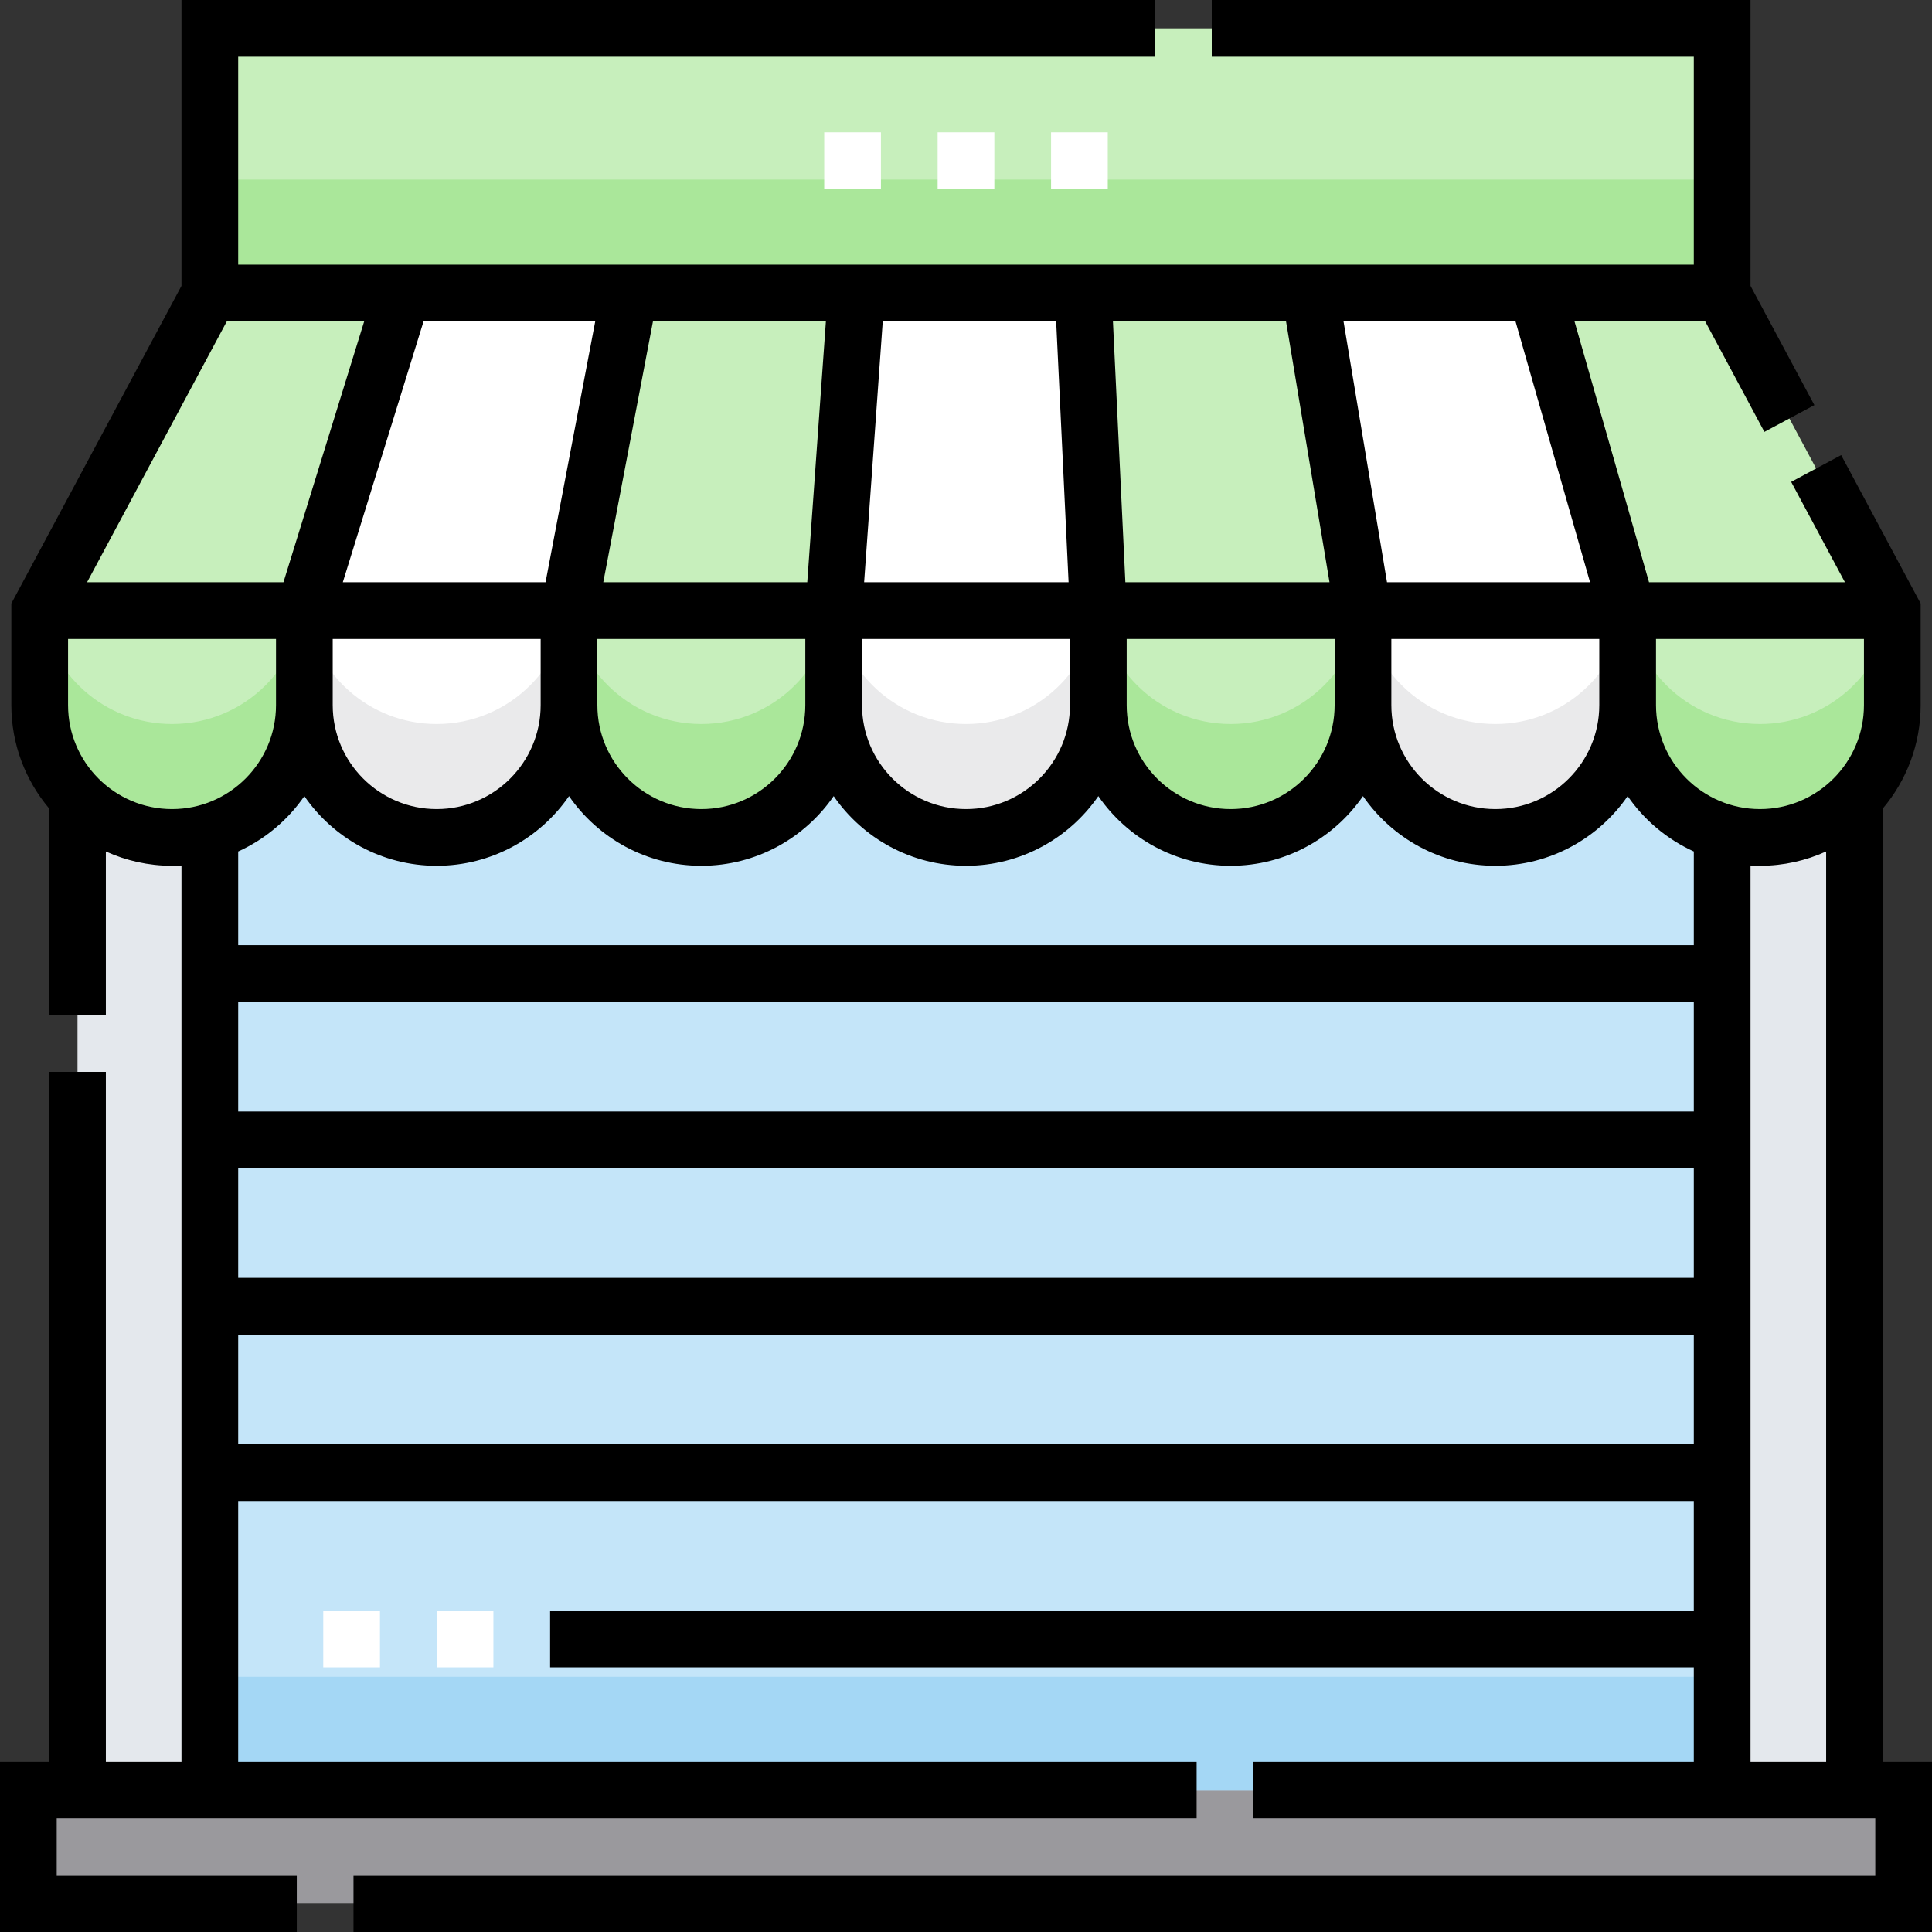 <svg id="Capa_1" enable-background="new 0 0 511 511" height="512" viewBox="0 0 511 511" width="512" xmlns="http://www.w3.org/2000/svg"><rect x="0" y="0" width="511" height="511" fill="#333333" stroke="none"/><g><g id="Filled_19_"><path d="m20.5 183.5h470v290h-470z" fill="#e4e8ed"/><path d="m55.5 183.5h400v290h-400z" fill="#c4e5f9"/><path d="m55.5 443.5h400v30h-400z" fill="#a4d7f5"/><path d="m7.5 473.5h496v30h-496z" fill="#9a999d"/><path d="m220.5 186.5c0 19.33-15.67 35-35 35-19.33 0-35-15.67-35-35 0 19.33-15.67 35-35 35-19.33 0-35-15.67-35-35 0 19.33-15.67 35-35 35-19.33 0-35-15.67-35-35v-25l45-84h400l45 84v25c0 19.33-15.67 35-35 35-19.33 0-35-15.67-35-35 0 19.33-15.67 35-35 35-19.33 0-35-15.67-35-35 0 19.33-15.67 35-35 35-19.33 0-35-15.67-35-35 0 19.33-15.67 35-35 35-19.33 0-35-15.67-35-35z" fill="#c7efbc"/><path d="m465.5 191.5c-19.33 0-35-15.67-35-35 0 19.33-15.67 35-35 35-19.33 0-35-15.67-35-35 0 19.33-15.67 35-35 35-19.33 0-35-15.67-35-35 0 19.33-15.67 35-35 35-19.33 0-35-15.67-35-35 0 19.33-15.67 35-35 35-19.33 0-35-15.67-35-35 0 19.33-15.67 35-35 35-19.33 0-35-15.67-35-35 0 19.33-15.67 35-35 35-17.835 0-32.543-13.343-34.714-30.589l-.286.589v25c0 19.33 15.67 35 35 35 19.33 0 35-15.67 35-35 0 19.33 15.67 35 35 35 19.33 0 35-15.67 35-35 0 19.33 15.67 35 35 35 19.33 0 35-15.67 35-35 0 19.33 15.67 35 35 35 19.33 0 35-15.67 35-35 0 19.33 15.67 35 35 35 19.33 0 35-15.67 35-35 0 19.33 15.67 35 35 35 19.33 0 35-15.67 35-35 0 19.33 15.67 35 35 35 19.33 0 35-15.67 35-35v-25l-.283-.616c-2.158 17.259-16.873 30.616-34.717 30.616z" fill="#aae79a"/><g fill="#fff"><path d="m166.5 77.5-16 84v25c0 19.33-15.67 35-35 35-19.33 0-35-15.67-35-35v-25l26-84z"/><path d="m286.5 77.5 4 84v25c0 19.33-15.67 35-35 35-19.33 0-35-15.67-35-35v-25l6-84z"/><path d="m406.5 77.5 24 84v25c0 19.33-15.67 35-35 35-19.33 0-35-15.67-35-35v-25l-14-84z"/></g><g fill="#eaeaeb"><path d="m150.728 160.447c-.146-1.297-.228-2.612-.228-3.947 0 19.33-15.67 35-35 35-17.892 0-32.638-13.429-34.735-30.755l-.265.755v25c0 19.33 15.67 35 35 35 19.33 0 35-15.67 35-35v-25z"/><path d="m290.38 159.28c-1.418 18.029-16.487 32.22-34.88 32.22-18.263 0-33.252-13.991-34.851-31.838l-.149 1.838v25c0 19.33 15.67 35 35 35 19.33 0 35-15.67 35-35v-25z"/><path d="m430.24 160.699c-2.076 17.349-16.833 30.801-34.74 30.801-19.33 0-35-15.67-35-35 0 1.304-.077 2.59-.216 3.857l.216 1.143v25c0 19.33 15.67 35 35 35 19.33 0 35-15.67 35-35v-25z"/></g><path d="m55.5 7.5h400v70h-400z" fill="#c7efbc"/><path d="m55.5 47.5h400v30h-400z" fill="#aae79a"/></g><g id="Outline_19_"><path d="m498 466v-252.155c6.233-7.397 10-16.937 10-27.345v-26.882l-21.023-39.245-13.223 7.083 14.22 26.544h-51.817l-19.714-69h34.566l15.661 29.234 13.223-7.083-16.893-31.534v-75.617h-142.5v15h127.5v55h-385v-55h242.5v-15h-257.5v75.617l-45 84v26.883c0 10.408 3.767 19.948 10 27.345v54.655h15v-43.286c5.341 2.424 11.263 3.786 17.5 3.786.84 0 1.672-.031 2.5-.08v237.08h-20v-182.5h-15v182.5h-13v45h78.5v-15h-63.5v-15h301.5v-15h-253.5v-69h385v29h-302.5v15h302.5v25h-116.5v15h164.5v15h-402.5v15h417.5v-45zm-97.158-381 19.715 69h-53.704l-11.5-69zm22.158 84v17.5c0 15.164-12.337 27.5-27.5 27.5s-27.5-12.336-27.5-27.5v-17.5zm-82.854-84 11.5 69h-53.995l-3.286-69zm12.854 84v17.5c0 15.164-12.337 27.5-27.5 27.5s-27.5-12.336-27.5-27.5v-17.5zm-119.517-84h45.866l3.286 69h-54.08zm-5.483 84h55v17.5c0 15.164-12.337 27.5-27.5 27.5s-27.5-12.336-27.5-27.5zm-55.294-84h45.74l-4.929 69h-53.954zm-14.706 84h55v17.5c0 15.164-12.337 27.5-27.5 27.5s-27.5-12.336-27.5-27.5zm-.563-84-13.143 69h-53.621l21.357-69zm-14.437 84v17.5c0 15.164-12.337 27.5-27.5 27.5s-27.5-12.336-27.5-27.5v-17.5zm-83.009-84h36.336l-21.357 69h-51.944zm-14.491 129c-15.163 0-27.5-12.336-27.5-27.5v-17.5h55v17.5c0 15.164-12.337 27.5-27.5 27.5zm402.5 168h-385v-29h385zm0-44h-385v-29h385zm0-44h-385v-29h385zm0-44h-385v-24.786c7.079-3.213 13.127-8.304 17.5-14.643 7.673 11.121 20.497 18.429 35 18.429s27.327-7.307 35-18.429c7.673 11.121 20.497 18.429 35 18.429s27.327-7.307 35-18.429c7.673 11.121 20.497 18.429 35 18.429s27.327-7.307 35-18.429c7.673 11.121 20.497 18.429 35 18.429s27.327-7.307 35-18.429c7.673 11.121 20.497 18.429 35 18.429s27.327-7.307 35-18.429c4.373 6.339 10.421 11.43 17.5 14.643zm35 216h-20v-237.08c.828.048 1.66.08 2.5.08 6.237 0 12.159-1.362 17.5-3.786zm10-279.5c0 15.164-12.337 27.5-27.5 27.5s-27.5-12.336-27.5-27.5v-17.5h55z"/></g><g fill="#fff"><path d="m293 50h-15v-15h15zm-30 0h-15v-15h15zm-30 0h-15v-15h15z"/><path d="m115.5 426h15v15h-15z"/><path d="m85.5 426h15v15h-15z"/></g></g></svg>